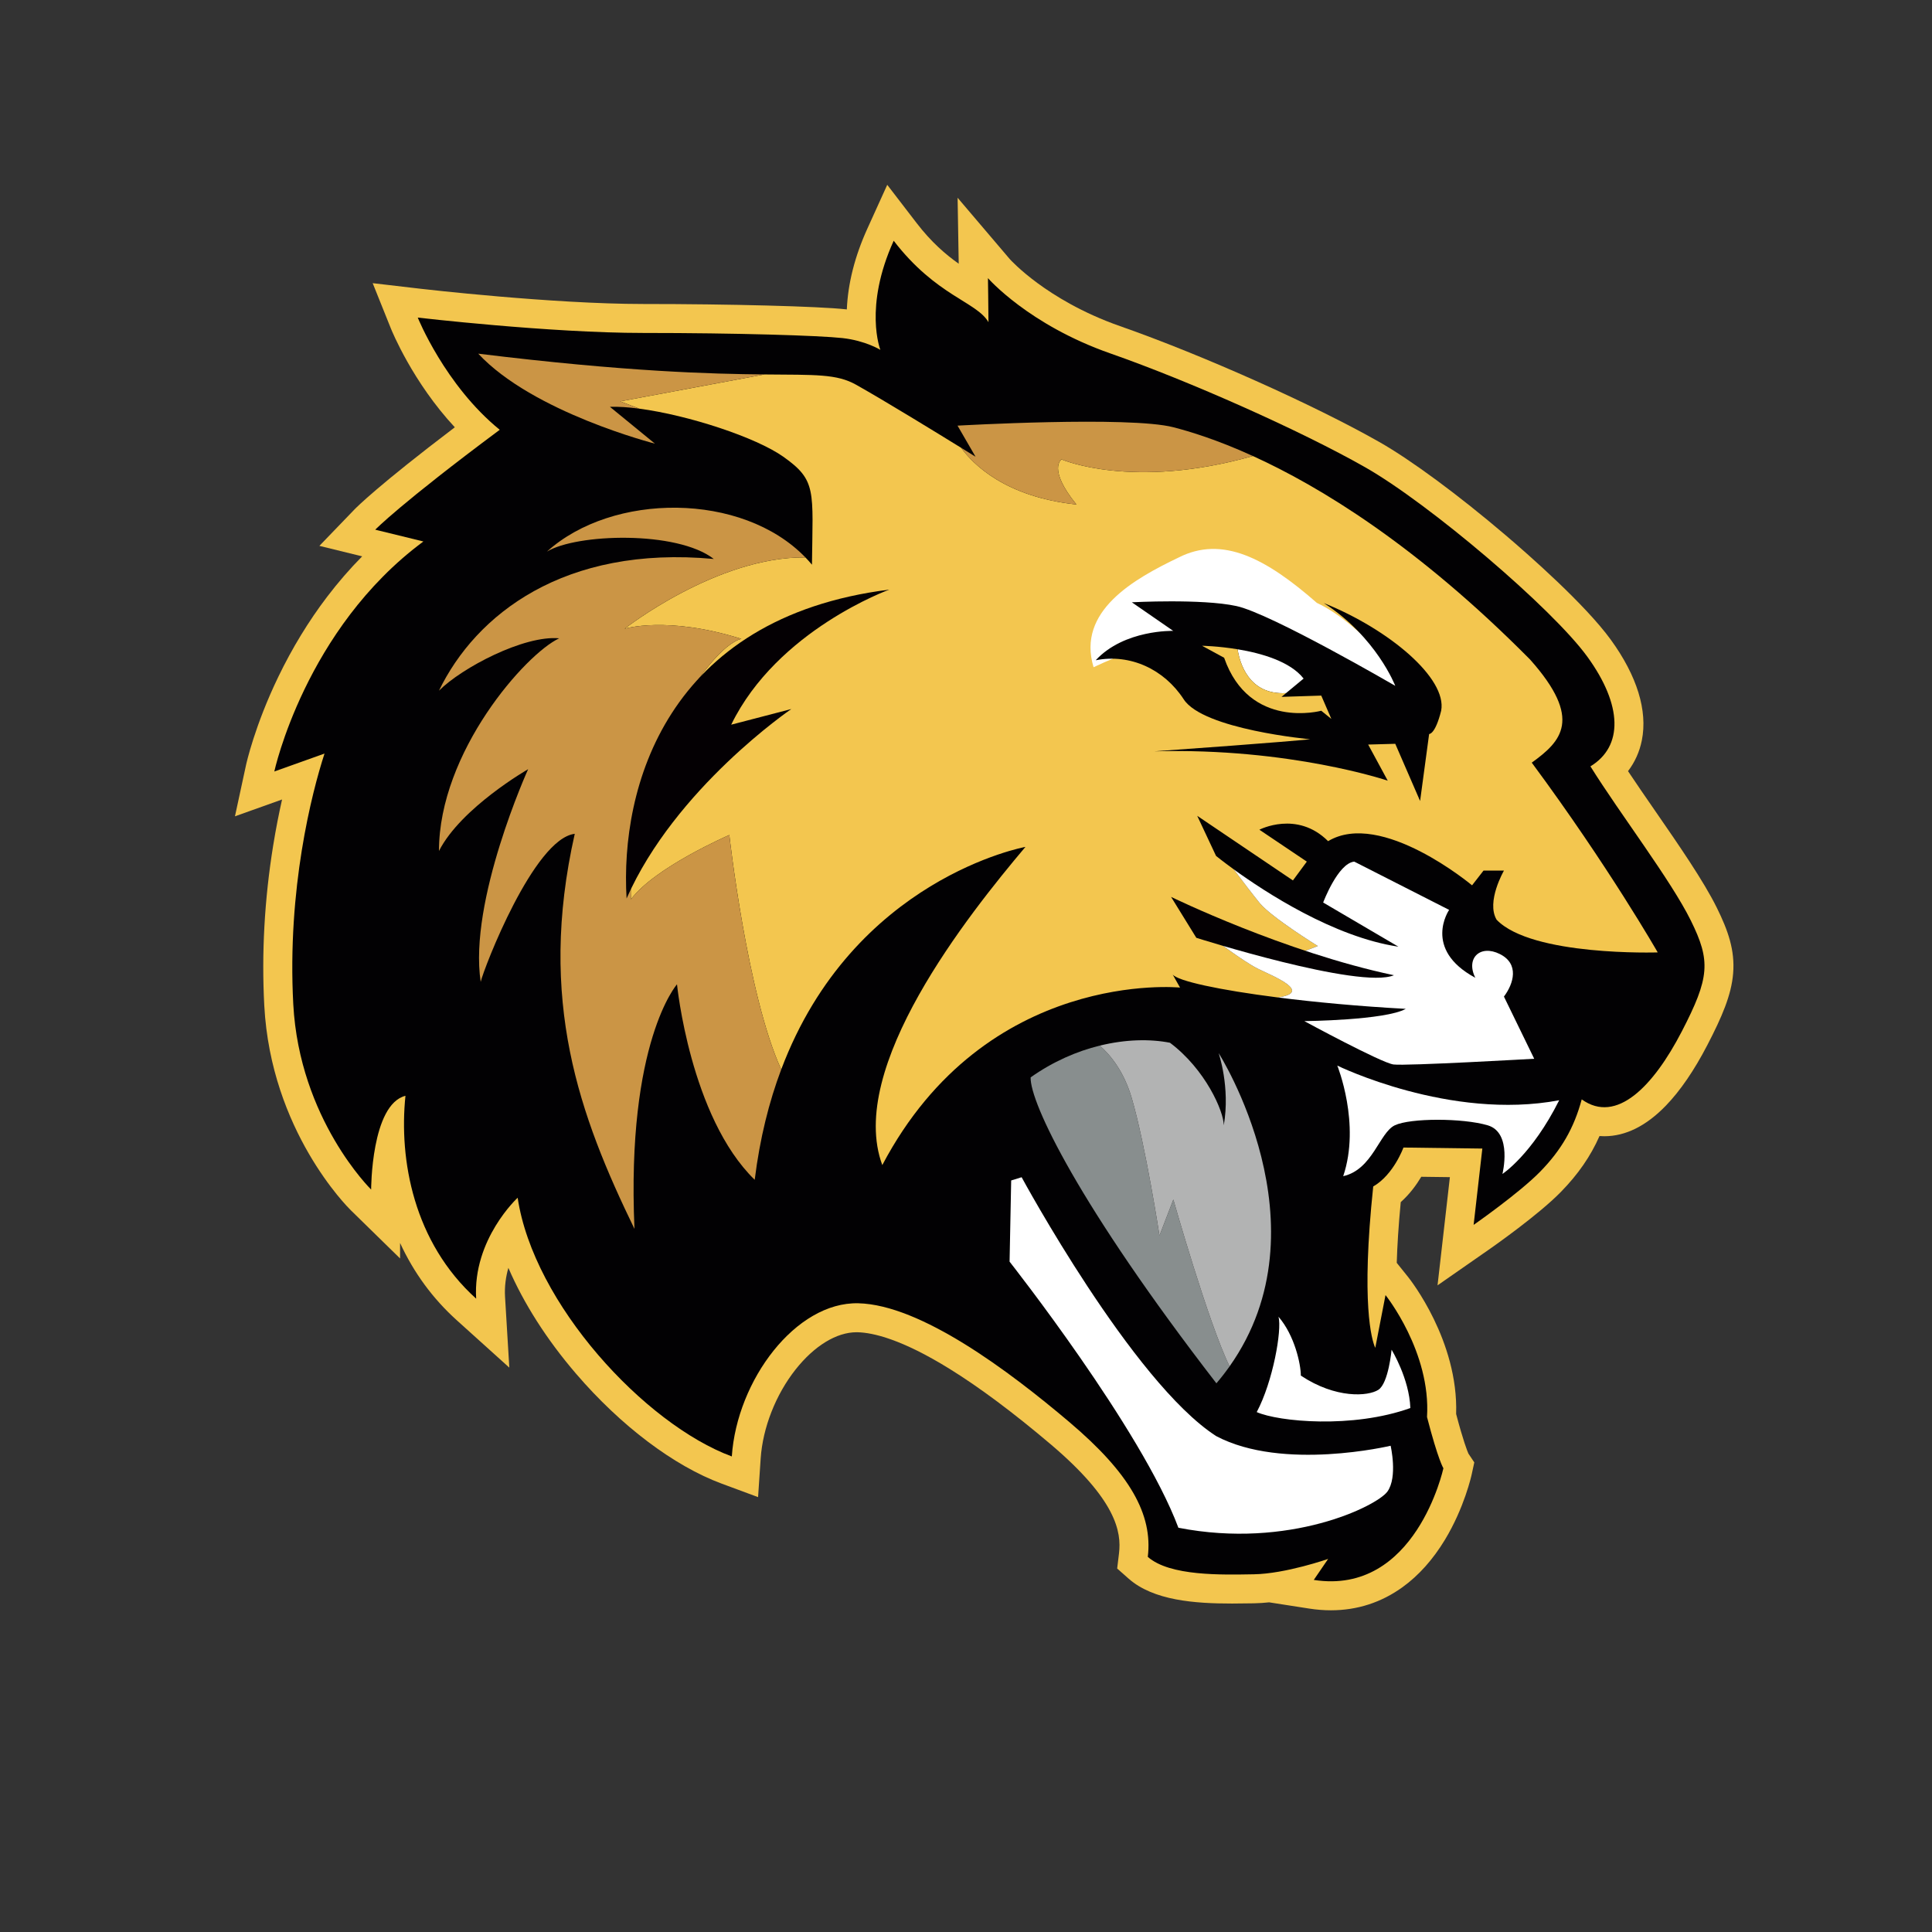 <?xml version="1.0" encoding="utf-8"?>
<!-- Generator: Adobe Illustrator 27.1.0, SVG Export Plug-In . SVG Version: 6.00 Build 0)  -->
<svg version="1.1" id="Layer_1" xmlns="http://www.w3.org/2000/svg" xmlns:xlink="http://www.w3.org/1999/xlink" x="0px" y="0px"
	 viewBox="0 0 2000 2000" style="enable-background:new 0 0 2000 2000;" xml:space="preserve">
<rect x="0" y="0" width="2000" height="2000" fill="#333333" stroke="none"/>
<style type="text/css">
	.st0{fill:#F3C64F;}
	.st1{fill:#020103;}
	.st2{fill:#FFFFFF;}
	.st3{fill:#888E8E;}
	.st4{fill:#B2B3B3;}
	.st5{fill:#CB9545;}
	.st6{fill:#040003;}
</style>
<g>
	<path class="st0" d="M1777.26,939.71c-13.63-27.62-39.08-64.45-63.69-100.06c-9.97-14.43-19.59-28.35-28.25-41.37
		c7.09-9.3,11.94-20.04,14.31-31.9c6.15-30.72-4.96-66.73-32.13-104.14c-26.58-36.59-84.92-87.79-108.77-108.1
		c-49.14-41.85-98.06-77.96-130.86-96.59c-67.98-38.61-183.4-90.18-268.49-119.97c-39.32-13.76-68.2-31.85-85.5-44.61
		c-18.21-13.42-27.82-23.94-28.56-24.76l-54.01-63.48l1.15,68.28c-13.45-9.53-28.3-22.23-43.54-42.07l-30.45-39.62l-20.65,45.51
		c-12.93,28.5-20.04,56.53-21.19,83.49c-0.4-0.05-0.81-0.1-1.22-0.14c-27.69-3.08-119.77-5.49-209.62-5.49
		c-94.15,0-228.53-15.55-229.87-15.71l-50.12-5.85l18.8,46.82c1.06,2.64,22.66,55.59,66.22,102.37
		c-79.16,60.12-101.51,82.61-104.01,85.2l-36.19,37.56l44.31,10.84c-12.83,12.97-24.97,26.97-36.34,41.92
		c-19.09,25.1-36.07,52.94-50.45,82.72c-24.54,50.83-33.18,90.12-33.53,91.77l-11.38,52.72l48.77-17.42
		c-3.2,14.17-6.4,30.24-9.25,47.92c-8.97,55.61-12.05,111.28-9.16,165.48c6.91,129.51,86.21,208.53,89.59,211.83l50.98,49.89v-16.04
		c14.17,30.77,33.8,57.56,58.63,79.95l54.45,49.09l-4.42-73.18c-0.65-10.76,0.82-20.89,3.45-30.1
		c15.82,36.71,39.6,74.11,69.99,109.52c46.36,54.02,101.33,95.52,150.83,113.87l37.67,13.96l2.69-40.08
		c2.13-31.73,15.63-66.14,36.13-92.04c19.38-24.51,42.37-38.56,63.06-38.56c0.38,0,0.76,0,1.14,0.01
		c16.12,0.4,45.69,7.27,95.01,37.76c30.85,19.07,66.13,45.38,104.83,78.18c67.85,57.5,73.45,90.6,70.75,113.01l-1.88,15.64
		l11.8,10.43c25.74,22.75,68.58,25.82,107.09,25.82c7.1,0,13.86-0.11,19.83-0.21l3.21-0.05c5.02-0.08,10.19-0.44,15.38-0.99
		l41.57,6.47c7.56,1.18,15.09,1.77,22.39,1.77c27.2,0,52.15-8.07,74.16-23.97c16.7-12.07,31.45-28.56,43.83-49
		c20.09-33.16,27.43-66.3,27.73-67.7l2.7-12.42l-6.11-9.16c-1.13-2.57-5.29-12.92-12.69-40.97c2.44-75.82-47.56-139.11-49.73-141.83
		l-11.75-14.65c0.51-17.19,1.76-37.93,4.14-62.85c9.26-8.24,16.26-17.86,21.25-26.23l29.62,0.38l-5.25,46.05l-7.53,65.97
		l54.48-37.95c2.02-1.41,49.8-34.78,73.26-58.82c17.7-18.13,30.6-36.67,39.93-57.79c1.65,0.12,3.32,0.19,4.99,0.19
		c21.95,0,43.39-10.65,63.7-31.66c14.89-15.39,29.32-36.48,42.91-62.66c15.17-29.24,24.94-51.88,26.74-74.33
		C1796.11,983.6,1788.82,963.1,1777.26,939.71z"/>
	<g>
		<path class="st1" d="M535.88,1239.9c0,0-46.67,42.96-42.96,104.48c-64.7-58.34-80.08-143.72-73.19-210.02
			c-35.53,9.02-35.53,97.05-35.53,97.05s-74.25-72.66-80.61-191.98c-6.36-119.33,19.09-218.5,32.35-259.34
			c-51.97,18.56-51.97,18.56-51.97,18.56s31.82-147.44,154.33-238.12c-49.85-12.2-49.85-12.2-49.85-12.2s25.38-26.34,128.87-103.42
			c-56.75-46.14-84.86-116.15-84.86-116.15s136.3,15.91,233.35,15.91s182.44,2.65,206.3,5.3c23.87,2.65,39.25,12.2,39.25,12.2
			s-17.5-44.02,13.79-112.96c44.02,57.28,85.92,63.11,98.11,84.32c-0.05-13.08-0.53-45.61-0.53-45.61s41.89,48.26,126.75,77.96
			c82.16,28.76,197.29,80.08,263.58,117.74c66.29,37.65,193.58,145.84,230.17,196.23s37.12,92.81,3.18,113.49
			c30.76,49.32,83.26,117.74,103.95,159.63c20.68,41.9,19.62,58.87-9.55,115.08c-29.17,56.22-67.35,95.99-103.42,70.01
			c-7.96,29.7-21.21,52.5-42.96,74.78c-21.74,22.27-68.94,55.16-68.94,55.16l9.02-79.02l-81.67-1.06c0,0-10.08,28.11-31.29,40.31
			c-12.73,120.92-1.59,159.1,2.12,167.06c10.61-54.63,10.61-54.63,10.61-54.63s47.2,58.87,42.96,126.22
			c11.67,45.08,16.97,53.03,16.97,53.03s-28.64,132.06-134.18,115.61c14.85-21.74,14.85-21.74,14.85-21.74s-44.02,15.38-76.9,15.91
			c-32.88,0.53-86.98,2.12-109.78-18.03c5.3-44.02-18.56-86.45-81.14-139.48c-62.58-53.03-153.8-121.45-218.5-123.04
			c-64.7-1.59-125.69,79.55-130.99,158.57C667.4,1474.31,552.32,1349.68,535.88,1239.9z"/>
	</g>
	<path class="st0" d="M1549.26,952.06c36.41,38.1,166.81,33.87,166.81,33.87s-50.8-88.91-130.4-196.44
		c30.48-22.02,53.34-44.88-1.69-106.69c-117.56-118.66-218.16-179.39-287-210.73c-125.03,35.42-198.06,3.49-198.06,3.49
		s-14.9,9.43,15.39,46.68c-73.81-7.79-107.16-41.89-119.32-58.65c-25.76-15.91-78.76-48.43-108.73-65.29
		c-20.08-11.3-41.61-10.19-94.91-10.67l-149.25,27.85l19.66,7.56c50.88,6.73,120.72,29.67,149.14,49.77
		c34.72,24.56,30.48,34.72,29.64,111.77c-2.16-2.6-4.42-5.1-6.76-7.52c-91.85-1.01-187.17,73.82-187.17,73.82
		s43.75-13.71,120.79,10.45c-34.61,8.49-118.83,137.12-114.26,269.66c24.81-33.3,101.86-66.6,101.86-66.6s18.51,166.1,53.72,242.73
		C883.28,909,1061.53,876.7,1061.53,876.7c-59.27,70.28-185.44,228.62-148.18,329.38c107.54-204.07,308.22-183.74,308.22-183.74
		s0,0-7.62-13.55c5.19,6.74,47.87,16.03,108.78,23.77c37.98-5.44-7.55-23.24-20.58-29.75c-15.67-7.84-48.97-33.3-48.97-33.3
		l87.49,18.93l23.51-9.14c0,0-47.66-29.38-60.07-44.4c-6.55-7.93-17.83-22.77-27.02-35.02c-11.53-8.36-18.25-13.86-18.25-13.86
		l-19.48-41.49l99.07,66.89l14.39-19.48l-49.11-33.02c0,0,38.95-20.32,71.13,11.85c55.04-33.02,149.03,45.72,149.03,45.72
		l11.85-15.24h21.17C1556.88,901.25,1538.25,933.43,1549.26,952.06z"/>
	<path class="st2" d="M1458.53,710.94c0,0-47.66-64.64-95.33-86.84c-52.89-46.36-97.94-69.86-142.99-47.01
		c-46.36,22.2-105.77,55.5-88.15,113.61c52.89-24.81,95.33-33.95,116.22-41.13c20.89-7.18,114.26,33.95,139.73,51.58
		C1413.47,718.77,1458.53,710.94,1458.53,710.94z"/>
	<path class="st2" d="M1057.59,1218.67c0,0,114.84,212.21,201.39,267.97c69.07,36.62,180.59,9.99,180.59,9.99s7.49,32.46-3.33,47.44
		s-101.53,59.92-216.37,37.45c-38.28-102.36-174.76-275.46-174.76-275.46l1.66-84.05L1057.59,1218.67z"/>
	<path class="st2" d="M1384.37,1103.1c0,0,116.76,57.23,229.7,35.87c-28.24,56.47-58.76,76.31-58.76,76.31s10.68-42.74-15.26-50.37
		s-80.13-7.63-96.15,0s-22.89,45.79-53.42,52.66C1408.79,1163.39,1384.37,1103.1,1384.37,1103.1z"/>
	<path class="st2" d="M1440.57,1397.23c0,0,18.37,29.92,19.42,60.36c-59.83,21.52-136.46,14.17-159.03,4.2
		c16.8-31.49,26.24-85.03,22.57-98.67c16.8,19.42,23.09,49.34,23.09,60.88c36.22,24.14,69.81,21.52,80.3,14.7
		C1437.42,1431.87,1440.57,1397.23,1440.57,1397.23z"/>
	<path class="st1" d="M1470.08,829.2l-25.71-59.22l-28.05,0.78l20.26,37.4c0,0-101.29-34.28-241.54-30.39
		c131.68-9.35,161.29-12.47,161.29-12.47s-110.64-10.13-130.9-41.3c-20.26-31.17-55.32-47.53-91.16-40.52
		c29.61-31.95,80.25-30.39,80.25-30.39l-42.85-29.61c0,0,72.46-3.9,108.3,3.9c35.84,7.79,164.4,82.59,164.4,82.59
		s-19.48-50.65-74.02-85.71c67.79,27.27,127.78,77.92,121.55,111.42c-6.23,24.93-12.47,24.15-12.47,24.15L1470.08,829.2z"/>
	<g>
		<path class="st2" d="M1331.32,717.5c3.26-2.7,8.79-7.28,18.17-15.05c-13.9-17.81-43.93-26.3-68.35-30.33
			C1283.29,685.9,1292.55,719.62,1331.32,717.5z"/>
		<path class="st0" d="M1367.77,720.08l-41.13,1.31c0,0,0,0,4.68-3.88c-38.77,2.12-48.02-31.6-50.18-45.38
			c-20.33-3.36-36.77-3.63-36.77-3.63s0,0,22.85,12.41c26.12,75.09,100.55,54.85,100.55,54.85l10.45,8.49L1367.77,720.08z"/>
	</g>
	<g>
		<path class="st3" d="M1200.29,1278.99c0,0-14.36-93.37-28.73-142.34c-8.22-28.01-22.41-44.9-33.06-54.24
			c-23.63,5.81-48.28,16.4-71.59,32.9c-0.76,25.95,49.6,132.02,192.31,316.7c4.93-5.79,9.47-11.66,13.66-17.57
			c-21.75-44.19-58.22-172.66-58.22-172.66L1200.29,1278.99z"/>
		<path class="st4" d="M1261.51,1090.13c0,0,12.21,35.1,5.34,74.79c0-14.5-19.08-58-55.71-85.47c-20.63-4.05-45.98-3.59-72.64,2.97
			c10.65,9.34,24.84,26.22,33.06,54.24c14.36,48.97,28.73,142.34,28.73,142.34l14.36-37.22c0,0,36.47,128.47,58.22,172.66
			C1375.65,1269.09,1261.51,1090.13,1261.51,1090.13z"/>
	</g>
	<path class="st5" d="M1114.3,522.23c-30.29-37.24-15.39-46.68-15.39-46.68s73.03,31.93,198.06-3.49
		c-37.76-17.19-65.98-25.55-82.18-29.75c-45.72-11.85-223.54-1.69-223.54-1.69l18.63,32.18c0,0-5.73-3.56-14.9-9.23
		C1007.14,480.33,1040.5,514.44,1114.3,522.23z"/>
	<path class="st5" d="M791.34,387.61c-54.58-0.49-142.49-2.65-296.28-21.5c56.73,60.97,182.9,93.14,182.9,93.14s0,0-46.57-38.1
		c8.75-0.31,19.1,0.39,30.37,1.88l-19.66-7.56L791.34,387.61z"/>
	<path class="st2" d="M1364.17,979.3l-23.51,9.14l-87.49-18.93c0,0,33.3,25.46,48.97,33.3c13.03,6.52,58.56,24.32,20.58,29.75
		c38.52,4.89,84.32,9.17,132.54,11.8c-21.17,11.85-105,12.7-105,12.7s79.59,43.18,92.3,44.88c12.7,1.69,145.64-5.93,145.64-5.93
		s0,0-31.33-64.35c10.16-13.55,16.09-33.87-4.23-44.03c-20.32-10.16-35.56,4.23-25.4,24.56c-55.04-29.64-27.1-70.28-27.1-70.28
		s0,0-98.22-49.96c-16.93,1.69-32.18,42.34-32.18,42.34s0,0,77.9,45.72c-66.92-10.01-137.98-56.5-170.57-80.12
		c9.19,12.25,20.47,27.09,27.02,35.02C1316.51,949.91,1364.17,979.3,1364.17,979.3z"/>
	<path class="st5" d="M653.13,930.98c-4.57-132.54,79.66-261.17,114.26-269.66c-77.05-24.16-120.79-10.45-120.79-10.45
		s95.32-74.83,187.17-73.82c-65.57-67.87-199.73-67.34-267.58-6.03c30.48-18.63,134.63-22.02,172.74,7.62
		c-154.95-14.39-246.4,57.58-284.51,136.33c23.71-23.71,88.06-57.58,124.47-54.19c-34.72,16.09-124.47,117.7-124.47,220.15
		c22.86-44.88,92.3-84.67,92.3-84.67s-61.81,136.33-49.11,220.15c3.39-14.39,55.04-148.18,97.38-153.26
		c-38.95,172.74,5.08,292.13,61.81,408.98c-8.47-193.9,44.03-253.18,44.03-253.18s13.55,137.17,80.44,202.37
		c5.35-43.15,14.94-81,27.44-114.21c-35.2-76.63-53.72-242.73-53.72-242.73S677.94,897.68,653.13,930.98z"/>
	<path class="st6" d="M920.64,610.36c0,0-115.96,41.78-163.71,139.83c62.24-16.2,62.24-16.2,62.24-16.2s-120.22,81.85-170.53,196.11
		C641.83,815.84,689.58,639.35,920.64,610.36z"/>
	<path class="st6" d="M1212.29,928.45c0,0,117.16,57.23,230.72,81.11c-35.6,14.87-204.58-38.75-204.58-38.75L1212.29,928.45z"/>
</g>
</svg>
